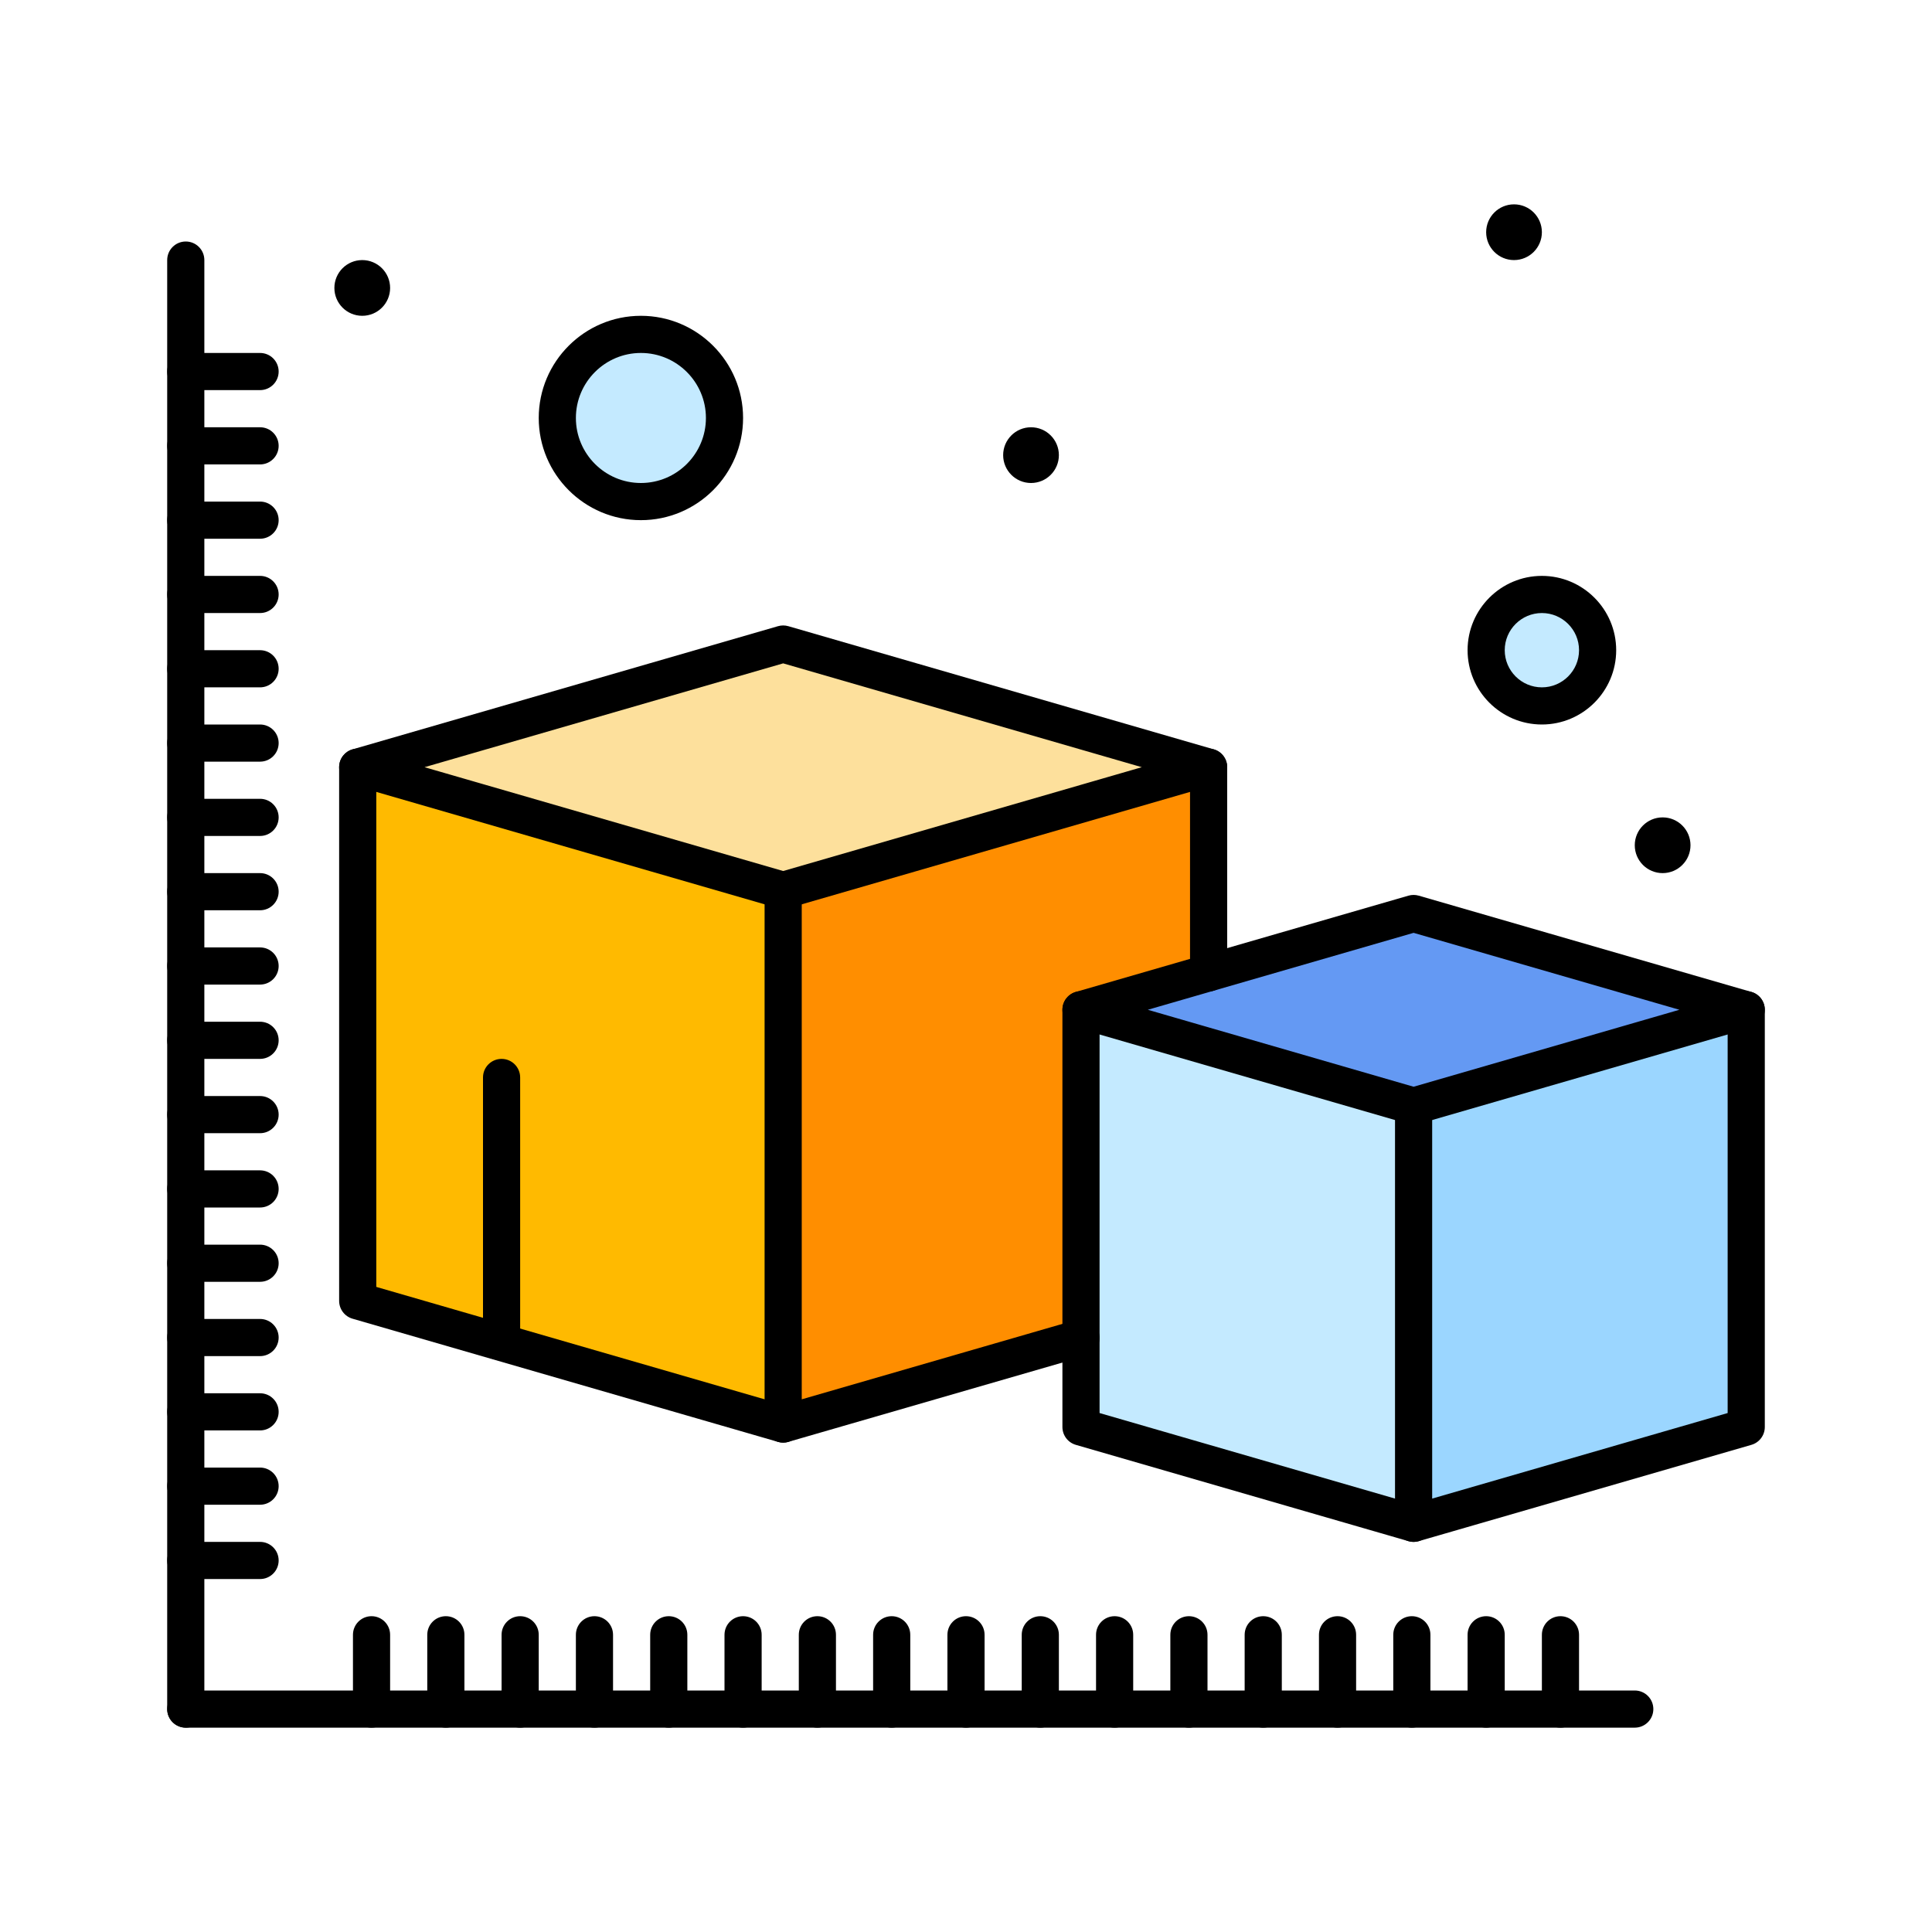 <?xml version="1.0" encoding="UTF-8"?> <svg xmlns="http://www.w3.org/2000/svg" viewBox="0 0 520 520" width="64px" height="64px"> <polygon fill="#6499f3" points="470,271.78 380.47,297.7 290.95,271.78 325.3,261.84 380.47,245.87"></polygon> <polygon fill="#9bd6ff" points="470,271.78 470,384.08 380.47,410 380.47,297.7"></polygon> <polygon fill="#c4eaff" points="380.47,297.7 380.47,410 290.95,384.08 290.95,360.08 290.95,271.78"></polygon> <path fill="#c4eaff" d="M172.5,90c12.43,0,22.5,10.07,22.5,22.5S184.93,135,172.5,135S150,124.93,150,112.5 S160.07,90,172.5,90z"></path> <path fill="#c4eaff" d="M415,160c8.28,0,15,6.72,15,15s-6.72,15-15,15s-15-6.72-15-15S406.72,160,415,160z"></path> <polygon fill="#fde09c" points="325.3,206.49 210.79,239.64 96.28,206.49 210.79,173.34"></polygon> <polygon fill="#ff8e00" points="325.3,206.49 325.3,261.84 290.95,271.78 290.95,360.08 210.79,383.28 210.79,239.64"></polygon> <polygon fill="#ffba00" points="210.79,383.28 96.28,350.13 96.28,206.49 210.79,239.64"></polygon> <circle cx="447.5" cy="227.5" r="7.5"></circle> <circle cx="407.5" cy="62.5" r="7.5"></circle> <circle cx="277.5" cy="122.5" r="7.5"></circle> <circle cx="97.5" cy="77.5" r="7.5"></circle> <path d="M210.792,388.281c-0.46,0-0.928-0.063-1.393-0.198l-114.51-33.15c-2.138-0.619-3.61-2.577-3.61-4.803V206.49 c0-2.761,2.239-5,5-5s5,2.239,5,5v139.882l110.901,32.105c2.652,0.768,4.18,3.541,3.412,6.193 C214.959,386.858,212.961,388.281,210.792,388.281z"></path> <path d="M210.791,388.28c-1.072,0-2.128-0.345-3.004-1.003c-1.257-0.944-1.996-2.425-1.996-3.997V239.64c0-2.761,2.239-5,5-5 s5,2.239,5,5v136.988l73.771-21.351c2.654-0.77,5.426,0.761,6.192,3.413c0.768,2.652-0.76,5.425-3.413,6.192l-80.16,23.2 C211.723,388.216,211.255,388.28,210.791,388.28z"></path> <path d="M325.3,266.84c-2.762,0-5-2.238-5-5v-55.35c0-2.761,2.238-5,5-5s5,2.239,5,5v55.35 C330.3,264.602,328.062,266.84,325.3,266.84z"></path> <path d="M210.79,244.64c-0.468,0-0.936-0.066-1.39-0.197l-114.51-33.15c-2.138-0.619-3.61-2.577-3.61-4.803 s1.472-4.184,3.61-4.803l114.51-33.15c0.908-0.263,1.872-0.263,2.781,0l114.51,33.15c2.138,0.619,3.609,2.577,3.609,4.803 s-1.472,4.184-3.609,4.803l-114.51,33.15C211.726,244.574,211.258,244.64,210.79,244.64z M114.26,206.49l96.53,27.945 l96.529-27.945l-96.529-27.945L114.26,206.49z"></path> <path d="M380.472,415.001c-0.46,0-0.928-0.063-1.393-0.198l-89.52-25.92c-2.138-0.619-3.609-2.577-3.609-4.803v-112.3 c0-2.762,2.238-5,5-5s5,2.238,5,5v108.542l85.91,24.875c2.652,0.768,4.18,3.541,3.412,6.193 C384.639,413.578,382.641,415.001,380.472,415.001z"></path> <path d="M380.47,415c-1.071,0-2.128-0.345-3.004-1.003c-1.257-0.944-1.996-2.425-1.996-3.997V297.7c0-2.762,2.238-5,5-5 s5,2.238,5,5v105.646L465,380.322V271.78c0-2.762,2.238-5,5-5s5,2.238,5,5v112.3c0,2.226-1.472,4.184-3.609,4.803l-89.53,25.92 C381.403,414.936,380.936,415,380.47,415z"></path> <path d="M380.47,302.7c-0.468,0-0.937-0.065-1.391-0.197l-89.52-25.92c-2.138-0.619-3.609-2.577-3.609-4.803 c0-2.227,1.472-4.185,3.61-4.803l89.519-25.91c0.908-0.263,1.872-0.263,2.78,0l89.53,25.91c2.139,0.618,3.61,2.576,3.61,4.803 c0,2.226-1.472,4.184-3.609,4.803l-89.53,25.92C381.406,302.635,380.938,302.7,380.47,302.7z M308.933,271.781l71.537,20.714 l71.547-20.714l-71.547-20.706L308.933,271.781z"></path> <path d="M50,465c-2.761,0-5-2.238-5-5V70c0-2.761,2.239-5,5-5s5,2.239,5,5v390C55,462.762,52.761,465,50,465z"></path> <path d="M70,425H50c-2.761,0-5-2.238-5-5s2.239-5,5-5h20c2.761,0,5,2.238,5,5S72.761,425,70,425z"></path> <path d="M70,405H50c-2.761,0-5-2.238-5-5s2.239-5,5-5h20c2.761,0,5,2.238,5,5S72.761,405,70,405z"></path> <path d="M70,385H50c-2.761,0-5-2.238-5-5s2.239-5,5-5h20c2.761,0,5,2.238,5,5S72.761,385,70,385z"></path> <path d="M70,365H50c-2.761,0-5-2.238-5-5s2.239-5,5-5h20c2.761,0,5,2.238,5,5S72.761,365,70,365z"></path> <path d="M70,345H50c-2.761,0-5-2.238-5-5s2.239-5,5-5h20c2.761,0,5,2.238,5,5S72.761,345,70,345z"></path> <path d="M70,325H50c-2.761,0-5-2.238-5-5s2.239-5,5-5h20c2.761,0,5,2.238,5,5S72.761,325,70,325z"></path> <path d="M70,305H50c-2.761,0-5-2.238-5-5s2.239-5,5-5h20c2.761,0,5,2.238,5,5S72.761,305,70,305z"></path> <path d="M70,285H50c-2.761,0-5-2.238-5-5s2.239-5,5-5h20c2.761,0,5,2.238,5,5S72.761,285,70,285z"></path> <path d="M70,265H50c-2.761,0-5-2.238-5-5s2.239-5,5-5h20c2.761,0,5,2.238,5,5S72.761,265,70,265z"></path> <path d="M70,245H50c-2.761,0-5-2.239-5-5s2.239-5,5-5h20c2.761,0,5,2.239,5,5S72.761,245,70,245z"></path> <path d="M70,225H50c-2.761,0-5-2.239-5-5s2.239-5,5-5h20c2.761,0,5,2.239,5,5S72.761,225,70,225z"></path> <path d="M70,205H50c-2.761,0-5-2.239-5-5s2.239-5,5-5h20c2.761,0,5,2.239,5,5S72.761,205,70,205z"></path> <path d="M70,185H50c-2.761,0-5-2.239-5-5s2.239-5,5-5h20c2.761,0,5,2.239,5,5S72.761,185,70,185z"></path> <path d="M70,165H50c-2.761,0-5-2.239-5-5s2.239-5,5-5h20c2.761,0,5,2.239,5,5S72.761,165,70,165z"></path> <path d="M70,145H50c-2.761,0-5-2.239-5-5s2.239-5,5-5h20c2.761,0,5,2.239,5,5S72.761,145,70,145z"></path> <path d="M70,125H50c-2.761,0-5-2.239-5-5s2.239-5,5-5h20c2.761,0,5,2.239,5,5S72.761,125,70,125z"></path> <path d="M70,105H50c-2.761,0-5-2.239-5-5s2.239-5,5-5h20c2.761,0,5,2.239,5,5S72.761,105,70,105z"></path> <path d="M440,465H50c-2.761,0-5-2.238-5-5s2.239-5,5-5h390c2.762,0,5,2.238,5,5S442.762,465,440,465z"></path> <path d="M420,465c-2.762,0-5-2.238-5-5v-20c0-2.762,2.238-5,5-5s5,2.238,5,5v20C425,462.762,422.762,465,420,465z"></path> <path d="M400,465c-2.762,0-5-2.238-5-5v-20c0-2.762,2.238-5,5-5s5,2.238,5,5v20C405,462.762,402.762,465,400,465z"></path> <path d="M380,465c-2.762,0-5-2.238-5-5v-20c0-2.762,2.238-5,5-5s5,2.238,5,5v20C385,462.762,382.762,465,380,465z"></path> <path d="M360,465c-2.762,0-5-2.238-5-5v-20c0-2.762,2.238-5,5-5s5,2.238,5,5v20C365,462.762,362.762,465,360,465z"></path> <path d="M340,465c-2.762,0-5-2.238-5-5v-20c0-2.762,2.238-5,5-5s5,2.238,5,5v20C345,462.762,342.762,465,340,465z"></path> <path d="M320,465c-2.762,0-5-2.238-5-5v-20c0-2.762,2.238-5,5-5s5,2.238,5,5v20C325,462.762,322.762,465,320,465z"></path> <path d="M300,465c-2.762,0-5-2.238-5-5v-20c0-2.762,2.238-5,5-5s5,2.238,5,5v20C305,462.762,302.762,465,300,465z"></path> <path d="M280,465c-2.762,0-5-2.238-5-5v-20c0-2.762,2.238-5,5-5s5,2.238,5,5v20C285,462.762,282.762,465,280,465z"></path> <path d="M260,465c-2.762,0-5-2.238-5-5v-20c0-2.762,2.238-5,5-5s5,2.238,5,5v20C265,462.762,262.762,465,260,465z"></path> <path d="M240,465c-2.761,0-5-2.238-5-5v-20c0-2.762,2.239-5,5-5s5,2.238,5,5v20C245,462.762,242.761,465,240,465z"></path> <path d="M220,465c-2.761,0-5-2.238-5-5v-20c0-2.762,2.239-5,5-5s5,2.238,5,5v20C225,462.762,222.761,465,220,465z"></path> <path d="M200,465c-2.761,0-5-2.238-5-5v-20c0-2.762,2.239-5,5-5s5,2.238,5,5v20C205,462.762,202.761,465,200,465z"></path> <path d="M180,465c-2.761,0-5-2.238-5-5v-20c0-2.762,2.239-5,5-5s5,2.238,5,5v20C185,462.762,182.761,465,180,465z"></path> <path d="M160,465c-2.761,0-5-2.238-5-5v-20c0-2.762,2.239-5,5-5s5,2.238,5,5v20C165,462.762,162.761,465,160,465z"></path> <path d="M140,465c-2.761,0-5-2.238-5-5v-20c0-2.762,2.239-5,5-5s5,2.238,5,5v20C145,462.762,142.761,465,140,465z"></path> <path d="M120,465c-2.761,0-5-2.238-5-5v-20c0-2.762,2.239-5,5-5s5,2.238,5,5v20C125,462.762,122.761,465,120,465z"></path> <path d="M100,465c-2.761,0-5-2.238-5-5v-20c0-2.762,2.239-5,5-5s5,2.238,5,5v20C105,462.762,102.761,465,100,465z"></path> <path d="M135,365c-2.761,0-5-2.238-5-5v-70c0-2.762,2.239-5,5-5s5,2.238,5,5v70C140,362.762,137.761,365,135,365z"></path> <path d="M415,195c-11.028,0-20-8.972-20-20s8.972-20,20-20s20,8.972,20,20S426.028,195,415,195z M415,165c-5.514,0-10,4.486-10,10 s4.486,10,10,10s10-4.486,10-10S420.514,165,415,165z"></path> <path d="M172.5,140c-15.164,0-27.5-12.336-27.5-27.5S157.336,85,172.5,85S200,97.336,200,112.5S187.664,140,172.5,140z M172.5,95 c-9.649,0-17.5,7.851-17.5,17.5s7.851,17.5,17.5,17.5s17.5-7.851,17.5-17.5S182.149,95,172.5,95z"></path> </svg> 